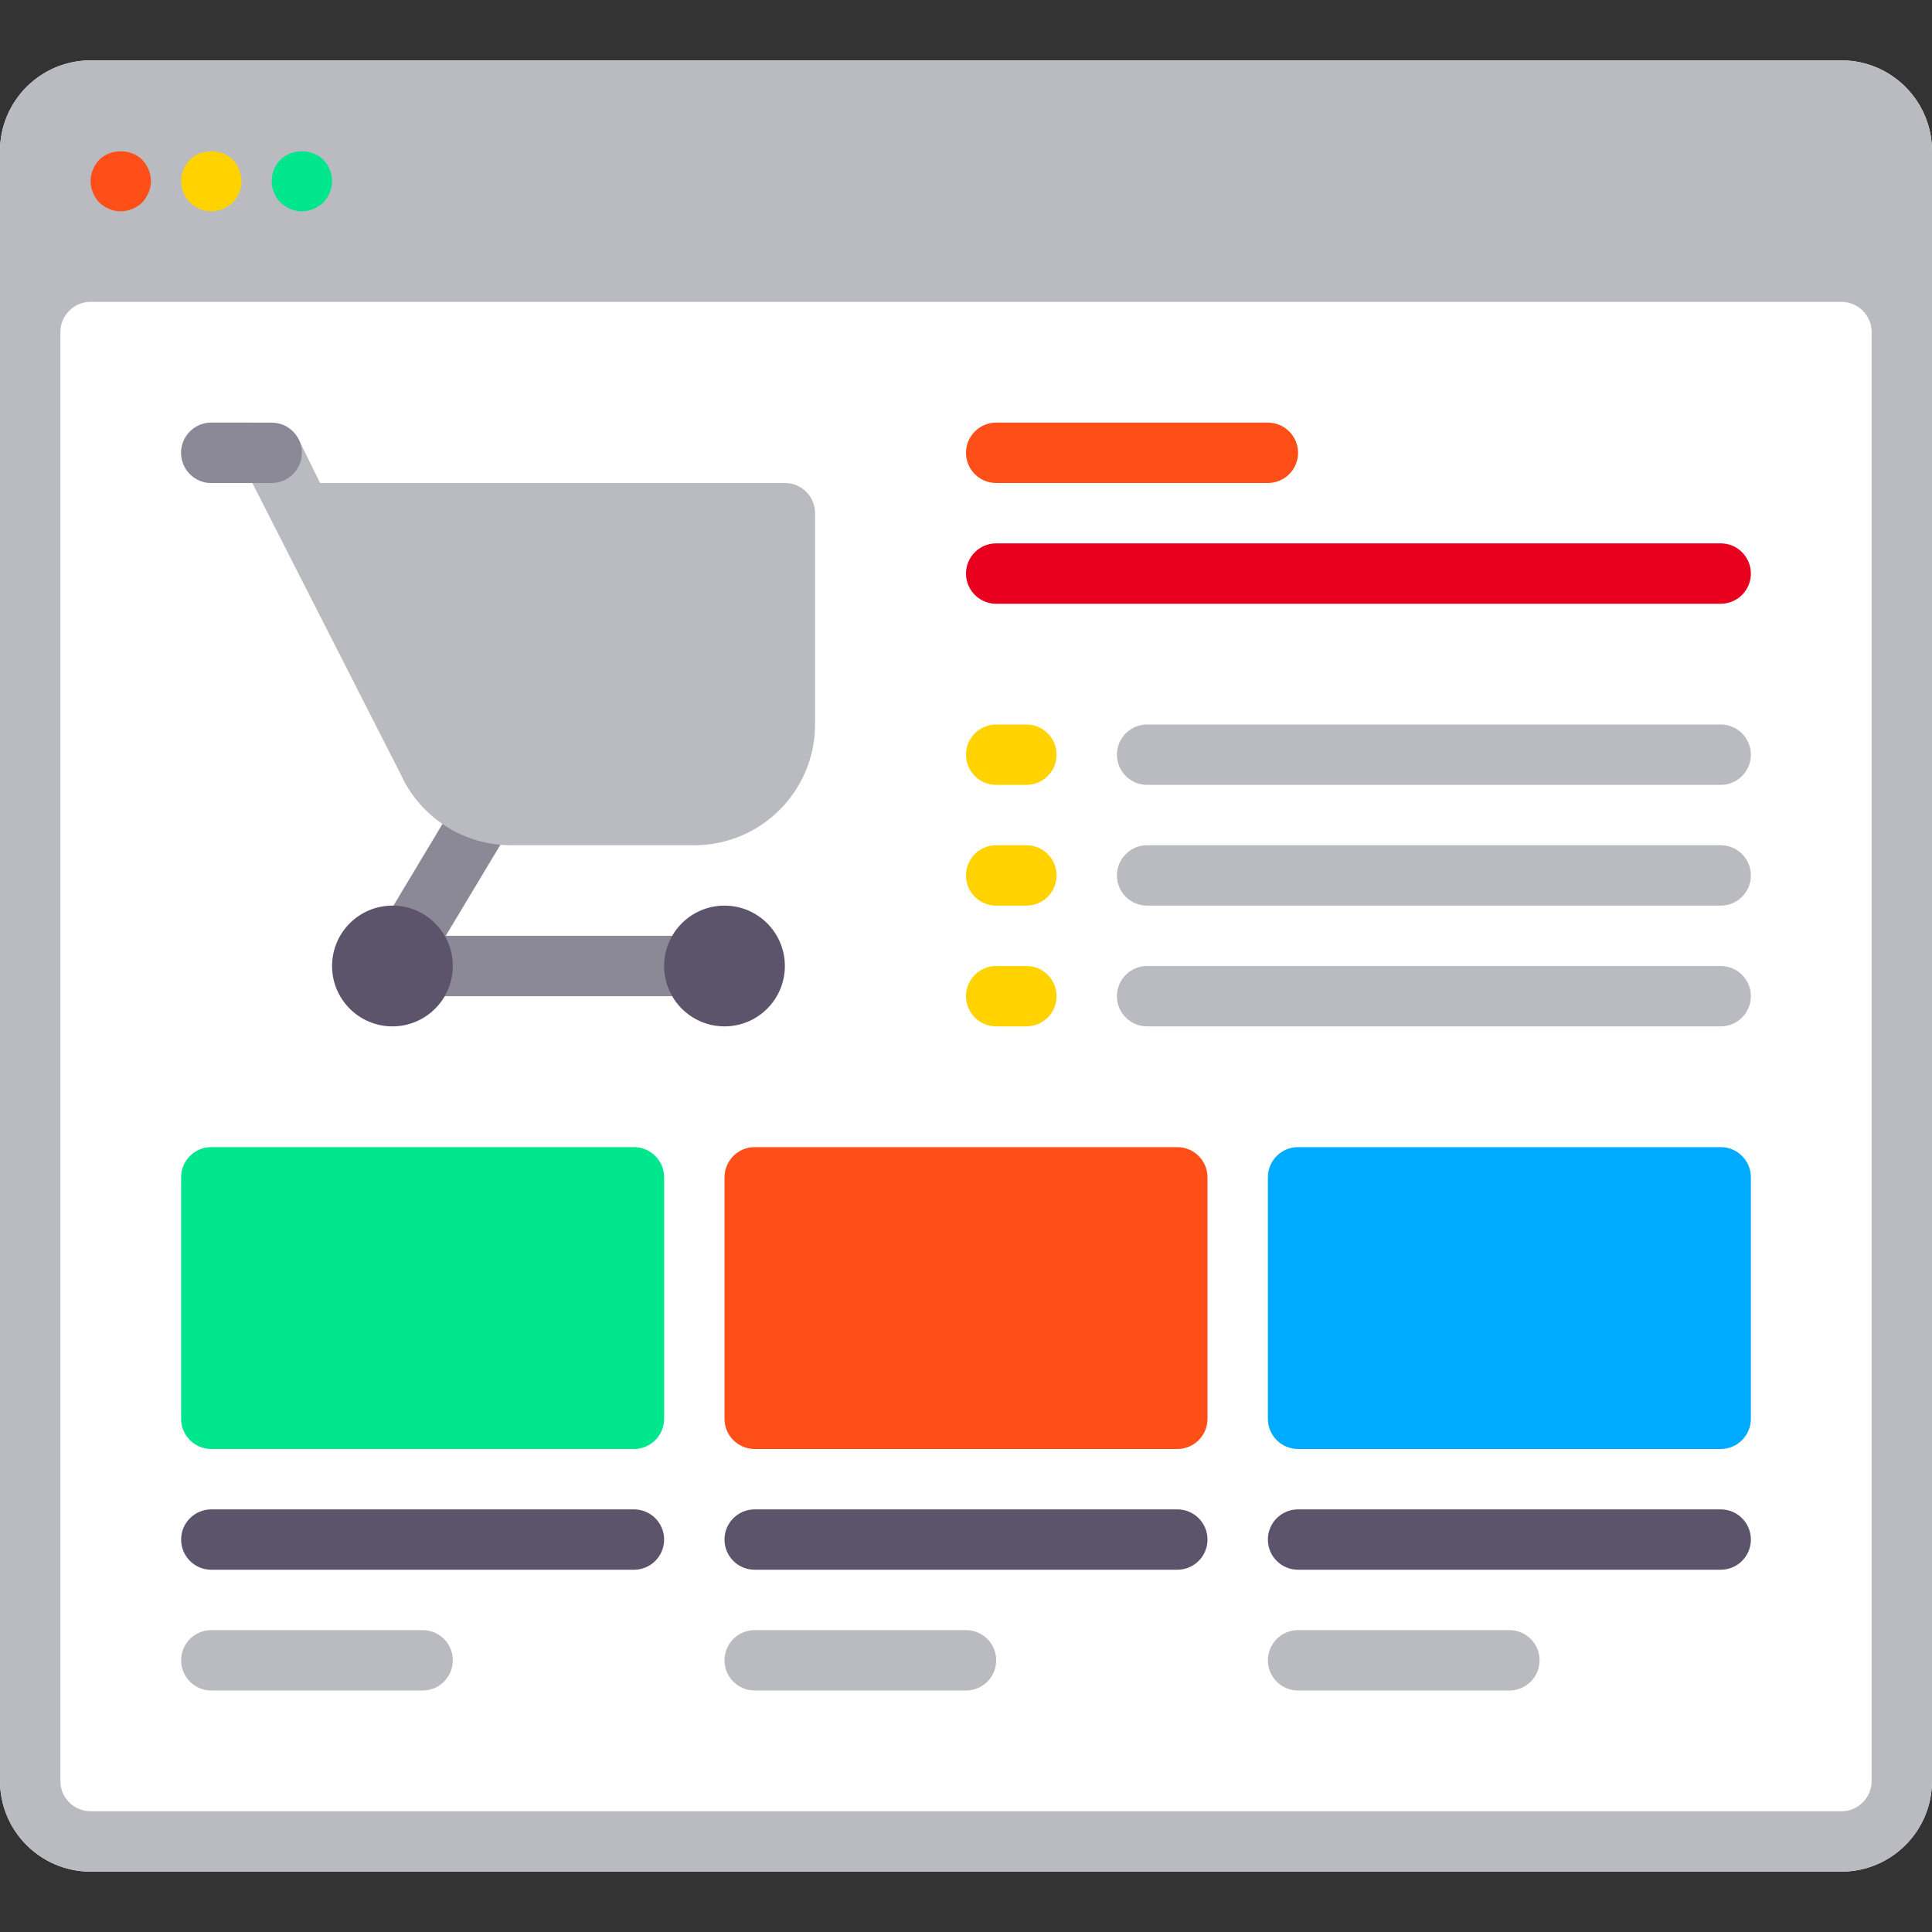 <?xml version="1.0" encoding="iso-8859-1"?>
<!-- Uploaded to: SVG Repo, www.svgrepo.com, Generator: SVG Repo Mixer Tools -->
<svg height="800px" width="800px" version="1.1" id="Capa_1" xmlns="http://www.w3.org/2000/svg" xmlns:xlink="http://www.w3.org/1999/xlink" 
	 viewBox="0 0 512 512" xml:space="preserve">
<rect x="0" y="0" width="512" height="512" fill="#333333" stroke="none"/>
<g>
	<g>
		<path style="fill:#FFFFFF;" d="M488,16H24C10.766,16,0,26.766,0,40v432c0,13.234,10.766,24,24,24h464c13.234,0,24-10.766,24-24V40
			C512,26.766,501.234,16,488,16z"/>
	</g>
	<g>
		<path style="fill:#B9BBC1;" d="M488,16H24C10.766,16,0,26.766,0,40v432c0,13.234,10.766,24,24,24h464c13.234,0,24-10.766,24-24V40
			C512,26.766,501.234,16,488,16z M496,472c0,4.418-3.582,8-8,8H24c-4.418,0-8-3.582-8-8V88c0-4.418,3.582-8,8-8h464
			c4.418,0,8,3.582,8,8V472z"/>
	</g>
	<g>
		<g>
			<path style="fill:#FF4F19;" d="M32,56c-2.164,0-4.164-0.883-5.68-2.32C24.875,52.156,24,50.078,24,48s0.875-4.164,2.32-5.68
				c2.961-2.961,8.398-2.961,11.359,0C39.117,43.836,40,45.922,40,48s-0.883,4.156-2.32,5.68C36.156,55.117,34.078,56,32,56z"/>
		</g>
	</g>
	<g>
		<g>
			<path style="fill:#FFD200;" d="M56,56c-2.078,0-4.164-0.883-5.68-2.32C48.875,52.156,48,50.156,48,48
				c0-2.078,0.875-4.164,2.32-5.68c2.961-2.961,8.398-2.961,11.359,0C63.117,43.836,64,45.922,64,48s-0.883,4.156-2.32,5.68
				C60.156,55.117,58.078,56,56,56z"/>
		</g>
	</g>
	<g>
		<g>
			<path style="fill:#00E68C;" d="M80,56c-2.078,0-4.164-0.883-5.68-2.32C72.875,52.156,72,50.078,72,48
				c0-2.164,0.875-4.242,2.32-5.68c3.039-2.961,8.32-2.961,11.359,0C87.117,43.758,88,45.836,88,48c0,2.078-0.883,4.156-2.32,5.68
				C84.156,55.117,82.078,56,80,56z"/>
		</g>
	</g>
	<g>
		<g>
			<path style="fill:#5C546A;" d="M168,416H56c-4.422,0-8-3.578-8-8c0-4.422,3.578-8,8-8h112c4.422,0,8,3.578,8,8
				C176,412.422,172.422,416,168,416z"/>
		</g>
	</g>
	<g>
		<g>
			<path style="fill:#5C546A;" d="M312,416H200c-4.422,0-8-3.578-8-8c0-4.422,3.578-8,8-8h112c4.422,0,8,3.578,8,8
				C320,412.422,316.422,416,312,416z"/>
		</g>
	</g>
	<g>
		<g>
			<path style="fill:#5C546A;" d="M456,416H344c-4.422,0-8-3.578-8-8c0-4.422,3.578-8,8-8h112c4.422,0,8,3.578,8,8
				C464,412.422,460.422,416,456,416z"/>
		</g>
	</g>
	<g>
		<g>
			<path style="fill:#B9BBC1;" d="M400,448h-56c-4.422,0-8-3.578-8-8s3.578-8,8-8h56c4.422,0,8,3.578,8,8S404.422,448,400,448z"/>
		</g>
	</g>
	<g>
		<g>
			<path style="fill:#B9BBC1;" d="M256,448h-56c-4.422,0-8-3.578-8-8s3.578-8,8-8h56c4.422,0,8,3.578,8,8S260.422,448,256,448z"/>
		</g>
	</g>
	<g>
		<g>
			<path style="fill:#B9BBC1;" d="M112,448H56c-4.422,0-8-3.578-8-8s3.578-8,8-8h56c4.422,0,8,3.578,8,8S116.422,448,112,448z"/>
		</g>
	</g>
	<g>
		<g>
			<path style="fill:#FF4F19;" d="M336,128h-72c-4.422,0-8-3.578-8-8c0-4.422,3.578-8,8-8h72c4.422,0,8,3.578,8,8
				C344,124.422,340.422,128,336,128z"/>
		</g>
	</g>
	<g>
		<g>
			<path style="fill:#E9001E;" d="M456,160H264c-4.422,0-8-3.578-8-8s3.578-8,8-8h192c4.422,0,8,3.578,8,8S460.422,160,456,160z"/>
		</g>
	</g>
	<g>
		<g>
			<path style="fill:#B9BBC1;" d="M456,208H304c-4.422,0-8-3.578-8-8c0-4.422,3.578-8,8-8h152c4.422,0,8,3.578,8,8
				C464,204.422,460.422,208,456,208z"/>
		</g>
	</g>
	<g>
		<g>
			<path style="fill:#B9BBC1;" d="M456,240H304c-4.422,0-8-3.578-8-8c0-4.422,3.578-8,8-8h152c4.422,0,8,3.578,8,8
				C464,236.422,460.422,240,456,240z"/>
		</g>
	</g>
	<g>
		<g>
			<path style="fill:#B9BBC1;" d="M456,272H304c-4.422,0-8-3.578-8-8s3.578-8,8-8h152c4.422,0,8,3.578,8,8S460.422,272,456,272z"/>
		</g>
	</g>
	<g>
		<g>
			<path style="fill:#FFD200;" d="M272,208h-8c-4.422,0-8-3.578-8-8c0-4.422,3.578-8,8-8h8c4.422,0,8,3.578,8,8
				C280,204.422,276.422,208,272,208z"/>
		</g>
	</g>
	<g>
		<g>
			<path style="fill:#FFD200;" d="M272,240h-8c-4.422,0-8-3.578-8-8c0-4.422,3.578-8,8-8h8c4.422,0,8,3.578,8,8
				C280,236.422,276.422,240,272,240z"/>
		</g>
	</g>
	<g>
		<g>
			<path style="fill:#FFD200;" d="M272,272h-8c-4.422,0-8-3.578-8-8s3.578-8,8-8h8c4.422,0,8,3.578,8,8S276.422,272,272,272z"/>
		</g>
	</g>
	<g>
		<g>
			<g>
				<path style="fill:#8B8996;" d="M184,264h-72c-4.422,0-8-3.578-8-8s3.578-8,8-8h72c4.422,0,8,3.578,8,8S188.422,264,184,264z"/>
			</g>
		</g>
		<g>
			<g>
				<path style="fill:#8B8996;" d="M103.992,264c-1.398,0-2.82-0.367-4.109-1.141c-3.789-2.273-5.016-7.188-2.742-10.977l24-40
					c2.273-3.781,7.18-5.023,10.977-2.742c3.789,2.273,5.016,7.188,2.742,10.977l-24,40C109.359,262.617,106.711,264,103.992,264z"
					/>
			</g>
		</g>
		<g>
			<circle style="fill:#5C546A;" cx="191.999" cy="256" r="16"/>
		</g>
		<g>
			<circle style="fill:#5C546A;" cx="103.999" cy="256" r="16"/>
		</g>
		<g>
			<g>
				<path style="fill:#B9BBC1;" d="M184,224h-48.648c-12.438,0-23.844-7.297-29.055-18.594L66.871,128H56c-4.422,0-8-3.578-8-8
					c0-4.422,3.578-8,8-8h10.883c6.227,0,12.283,4.465,12.283,4.465L84.82,128H208c4.422,0,8,3.578,8,8v56
					C216,209.648,201.648,224,184,224z"/>
			</g>
		</g>
		<g>
			<path style="fill:#8B8996;" d="M72,128H56c-4.418,0-8-3.582-8-8v0c0-4.418,3.582-8,8-8h16c4.418,0,8,3.582,8,8v0
				C80,124.418,76.418,128,72,128z"/>
		</g>
	</g>
	<g>
		<path style="fill:#00E68C;" d="M168,304H56c-4.418,0-8,3.582-8,8v64c0,4.418,3.582,8,8,8h112c4.418,0,8-3.582,8-8v-64
			C176,307.582,172.418,304,168,304z"/>
	</g>
	<g>
		<path style="fill:#FF4F19;" d="M312,304H200c-4.418,0-8,3.582-8,8v64c0,4.418,3.582,8,8,8h112c4.418,0,8-3.582,8-8v-64
			C320,307.582,316.418,304,312,304z"/>
	</g>
	<g>
		<path style="fill:#00ABFF;" d="M456,304H344c-4.418,0-8,3.582-8,8v64c0,4.418,3.582,8,8,8h112c4.418,0,8-3.582,8-8v-64
			C464,307.582,460.418,304,456,304z"/>
	</g>
</g>
</svg>
